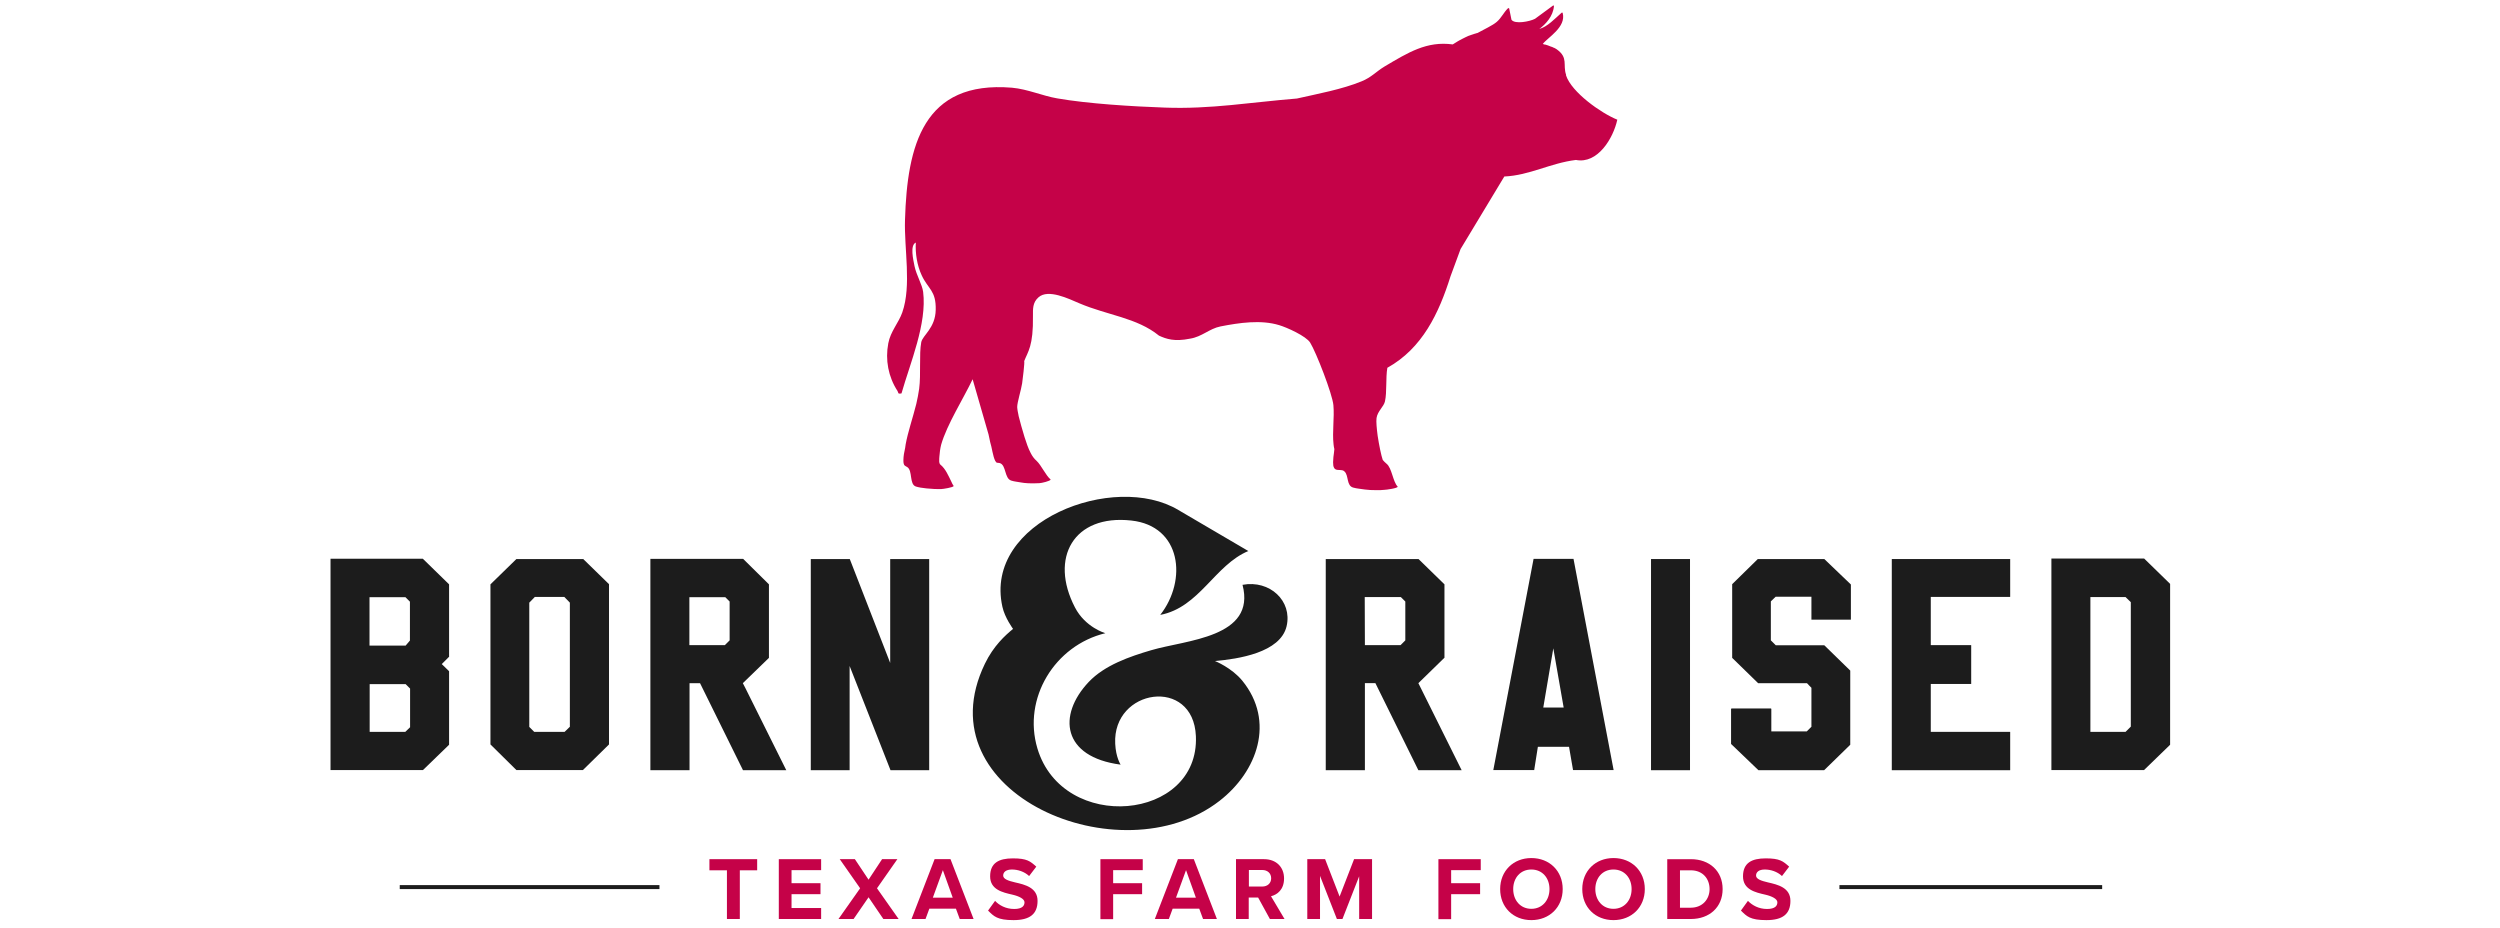 <svg viewBox="0 0 1571 583" version="1.1" xmlns="http://www.w3.org/2000/svg" id="Layer_1">
  
  <defs>
    <style>
      .st0 {
        fill: #1c1c1c;
      }

      .st1 {
        fill: #c50248;
      }
    </style>
  </defs>
  <g>
    <path d="M456.8,546.9h-11v-7h30v7h-10.9v30.6h-8.1v-30.6Z" class="st1"></path>
    <path d="M489.4,539.9h26.6v6.9h-18.6v8.2h18.2v6.9h-18.2v8.7h18.6v6.9h-26.6v-37.6Z" class="st1"></path>
    <path d="M545.9,563.7l-9.5,13.8h-9.5l13.6-19.3-12.8-18.3h9.5l8.6,12.9,8.5-12.9h9.6l-12.8,18.3,13.6,19.3h-9.6l-9.4-13.8Z" class="st1"></path>
    <path d="M600.8,571h-16.8l-2.4,6.5h-8.8l14.5-37.6h10l14.5,37.6h-8.7l-2.4-6.5ZM586.2,564.1h12.5l-6.2-17.3-6.3,17.3Z" class="st1"></path>
    <path d="M625.3,566.1c2.6,2.8,6.8,5.1,12,5.1s6.5-2.1,6.5-4.2-3.3-3.8-7.6-4.8c-6.1-1.4-14-3.1-14-11.5s5.4-11.3,14.3-11.3,10.9,1.8,14.7,5.2l-4.5,5.9c-3-2.8-7.1-4.1-10.8-4.1s-5.5,1.6-5.5,3.8,3.2,3.3,7.5,4.3c6.2,1.4,14.1,3.3,14.1,11.6s-4.9,12.1-15.1,12.1-12.4-2.4-16-6l4.4-6.1Z" class="st1"></path>
    <path d="M691.5,539.9h26.6v6.9h-18.6v8.2h18.2v6.9h-18.2v15.7h-8v-37.6Z" class="st1"></path>
    <path d="M753.7,571h-16.8l-2.4,6.5h-8.8l14.5-37.6h10l14.5,37.6h-8.7l-2.4-6.5ZM739,564.1h12.5l-6.2-17.3-6.3,17.3Z" class="st1"></path>
    <path d="M790.6,564h-5.9v13.5h-8v-37.6h17.6c7.8,0,12.6,5.1,12.6,12.1s-4.2,10.2-8.2,11.2l8.5,14.3h-9.2l-7.4-13.5ZM793.2,546.7h-8.4v10.4h8.4c3.2,0,5.6-2,5.6-5.2s-2.4-5.2-5.6-5.2Z" class="st1"></path>
    <path d="M854.2,550.4l-10.6,27.1h-3.5l-10.6-27.1v27.1h-8v-37.6h11.2l9.1,23.5,9.1-23.5h11.3v37.6h-8.1v-27.1Z" class="st1"></path>
    <path d="M903.9,539.9h26.6v6.9h-18.6v8.2h18.2v6.9h-18.2v15.7h-8v-37.6Z" class="st1"></path>
    <path d="M962.3,539.2c11.4,0,19.7,8.1,19.7,19.5s-8.3,19.5-19.7,19.5-19.6-8.1-19.6-19.5,8.3-19.5,19.6-19.5ZM962.3,546.4c-6.9,0-11.4,5.3-11.4,12.3s4.5,12.4,11.4,12.4,11.4-5.4,11.4-12.4-4.5-12.3-11.4-12.3Z" class="st1"></path>
    <path d="M1013.9,539.2c11.4,0,19.7,8.1,19.7,19.5s-8.3,19.5-19.7,19.5-19.6-8.1-19.6-19.5,8.3-19.5,19.6-19.5ZM1013.9,546.4c-6.9,0-11.4,5.3-11.4,12.3s4.5,12.4,11.4,12.4,11.4-5.4,11.4-12.4-4.5-12.3-11.4-12.3Z" class="st1"></path>
    <path d="M1047.7,539.9h14.8c11.8,0,20,7.5,20,18.8s-8.2,18.8-20,18.8h-14.8v-37.6ZM1062.5,570.4c7.4,0,11.8-5.4,11.8-11.7s-4.1-11.8-11.8-11.8h-6.8v23.5h6.8Z" class="st1"></path>
    <path d="M1098.4,566.1c2.7,2.8,6.8,5.1,12,5.1s6.5-2.1,6.5-4.2-3.3-3.8-7.6-4.8c-6.1-1.4-14-3.1-14-11.5s5.4-11.3,14.3-11.3,10.9,1.8,14.7,5.2l-4.5,5.9c-3-2.8-7.1-4.1-10.8-4.1s-5.5,1.6-5.5,3.8,3.2,3.3,7.5,4.3c6.2,1.4,14.1,3.3,14.1,11.6s-4.9,12.1-15.1,12.1-12.4-2.4-16-6l4.4-6.1Z" class="st1"></path>
  </g>
  <rect height="2.5" width="163.2" y="556.2" x="251.2" class="st0"></rect>
  <rect height="2.5" width="165.1" y="556.2" x="1155.9" class="st0"></rect>
  <path d="M984.1,46.9c-2.1-6.1,1.5-10.6-5.7-15.8-.2-.2-.5-.3-.8-.5-.1,0-.2-.1-.3-.2-.2-.1-.4-.2-.6-.3-.2,0-.3-.1-.5-.2-.2,0-.4-.2-.6-.3-.2,0-.4-.2-.6-.2-.2,0-.4-.2-.6-.2-.2,0-.5-.2-.7-.3-.2,0-.3-.1-.5-.2-.3,0-.6-.2-.8-.3-.1,0-.3,0-.4-.1-.3-.1-.7-.2-1-.3,0,0-.2,0-.3,0-.4-.1-.8-.2-1.2-.4h0c3.1-4.1,14.8-10.5,12.5-19.4,0-.3-.5-.4-.7-.2-4.3,3.8-8.9,8.8-14,10.2,4-3,8.7-8,9.2-14.4,0-.3-.4-.5-.6-.3l-11.3,8.3c-3.2,1.7-12.7,3.6-14.8.6l-1.4-6.9c0-.4-.5-.5-.8-.3-2.7,2.6-4.1,6-7,8.5-2.6,2.3-8.2,4.8-12.1,7-.6.1-1.1.3-1.7.5-.1,0-.3,0-.4.1-.5.2-1,.3-1.5.5-.2,0-.4.1-.6.2-.5.2-.9.3-1.4.5-.2,0-.5.2-.7.3-.4.2-.8.4-1.3.6-.3.1-.5.2-.8.4-.4.2-.8.4-1.2.6-.3.2-.6.3-.9.5-.3.2-.7.4-1,.5-.4.2-.8.5-1.2.7-.3.2-.5.3-.8.5-.7.4-1.4.8-2.1,1.3-16.3-2.2-27.9,5-42.9,13.9-5.3,3.2-8.2,6.8-14.4,9.3-12.1,5-27.8,7.9-40.6,10.8-28.6,2.3-54.3,6.8-83.1,5.7-20-.7-48.2-2.4-67.6-5.8-9.3-1.6-18.5-5.8-28.4-6.7-55.8-4.6-65.8,36.4-67.2,83-.6,18.3,4.2,41.3-1.7,58.2-2.3,6.6-7.4,11.9-8.8,19.4-2,10.4,0,21.1,5.8,30,.7,1.1-.1,2,2.5,1.5,5.4-19,16.1-43.9,13.6-63.8-.6-4.6-4.2-10.4-5.4-16.1-.8-4-3-13.2.8-14.9-.4,6.8.8,14.4,3.7,20.6,4,8.7,9.1,9.5,8.8,21.7-.2,11.5-8.3,16-9.1,20.4-1.4,7.5-.1,20-1.3,29.2-.4,3.1-1.1,6.3-1.8,9.5-2.2,8.8-5.3,17.7-6.7,25.5-.1.7-.2,1.4-.3,2.1-.6,2.5-1.1,5.4-1.1,7.6,0,.7,0,1.4.1,2,.4,1.8.9,1.6,2.3,2.5,3.5,2.2,1.2,10.8,5.4,12.2,1.5.5,4.3,1,6.7,1.2,2.6.3,6.7.5,9.4.4.9,0,7.4-1,7.7-1.9-.6-.8-1.1-1.8-1.6-3-1.7-3.4-3.5-7.8-6.7-10.4-.4-.3-.7-.9-.8-1.7,0-.3,0-.6,0-.9,0-.8,0-1.7.1-2.5.2-2.5.5-5,1.1-7.4,3.6-12.7,14-29,19.8-41.2l10,34.7c.3,1.6.6,3.1,1,4.7,1.1,3.4,1.7,9,3.2,11.9.9,1.7,1.4,1,2.9,1.4,4.1,1.3,2.8,9.7,7.2,11,2.3.7,3.1.6,6.3,1.2,2,.4,5.5.6,8.6.5.9,0,1.8,0,2.9-.1.9,0,6.9-1.3,6.9-2.3-3.1-2.6-5.8-8.9-8.8-11.7-1.6-1.4-2.8-3.1-3.7-4.9-1.6-3-2.7-6.4-3.9-10.1-1.4-4.7-2.8-9.4-3.7-13.2,0-.4-.2-.8-.2-1.1-.2-.7-.3-1.4-.4-2-.2-.9-.2-1.8-.3-2.5,0-3.1,2.5-10.8,3.1-14.9.3-2,1.7-13.4,1.3-14,2.3-6,5.8-9.3,5.5-28.6,0-4-.3-8.2,3.5-11.5,6.1-5.4,18.9.9,25.7,3.8,17.6,7.5,36.1,9,50,20.3,4.6,2.1,9.7,3.9,19.5,1.9,7.6-1.2,12.1-6.3,19.2-7.7,11.8-2.3,25.3-4.3,36.8-.8,4.8,1.4,17,6.9,19.5,11,3.8,6.1,14,32.4,14.6,39.3.7,7.9-.8,16.8.1,24.7.1,1.1.3,2.1.5,2.9-.1,1.6-.4,3.3-.6,5-.1,1.1-.2,2.2-.2,3.2,0,1.5.1,2.8.7,3.7,1,1.7,3.4,1,5.1,1.4.6.2,1.1.4,1.4.8,2.7,2.5,1.1,9,5.5,10.1,2.6.7,3.6.6,7.3,1.2,1.9.3,4.6.4,7.4.4,1.6,0,3.3,0,4.8-.2,1.1,0,8.5-1,8.4-2h0c-3.1-3.2-3.6-11.7-7-14.4-1-.8-1.7-1.6-2.4-2.4-1-2.9-2.3-9.3-3.2-15.2-.6-4.6-1-8.9-.7-11.1.6-4.3,4.6-7.2,5.3-10.5,1.3-5.8.4-14.9,1.5-21.1,22-12.2,32.4-34.3,39.7-57.5l6.3-17.1,27.5-45.6c15.9-.7,28.8-8.4,45-10.4,13.7,2.7,23.5-13.7,26-25.3-10.2-4.1-28.7-17.2-32.2-27.8Z" class="st1"></path>
  <g>
    <path d="M907.7,413.4v-46.2s-16.3-15.9-16.3-15.9h-58.3c0,0,0,0,0,0v.2h0v132.5h24.6v-54.7h6.6l27,54.7h27.2l-27.2-54.7,16.3-15.9ZM880,405.4h-22.3s-.1-30.2-.1-30.2h22.7l2.8,2.8v24.4l-3,3Z" class="st0"></path>
    <path d="M986,469.4l2.5,14.5h25.5,0s0,0,0,0l-14.8-77.9-10.4-54.8h-25.1l-25.3,132.7h25.7s0,0,0,0l.2-1.3h0l2.1-13.3h19.6ZM969.8,444.6l6.3-37.2,6.5,37.2h-12.8Z" class="st0"></path>
    <polygon points="1037.5 351.3 1037.5 351.3 1037.5 351.5 1037.5 351.5 1037.5 484 1062 484 1062 351.3 1037.5 351.3 1037.5 351.3" class="st0"></polygon>
    <path d="M1087.8,445.4v22.1c0,0,17.2,16.5,17.2,16.5h41.3,0s16.2-15.8,16.2-15.8h0s.2-.2.2-.2v-46.6h0s-16.3-15.9-16.3-15.9h-30.5s-3.1-3.1-3.1-3.1v-24.5l3-2.9h22.5s0,14.4,0,14.4h0s24.8,0,24.8,0l-.2-.2h0s.2.2.2.2v-22.1c0,0-16.7-16-16.7-16h-41.8l-16.1,15.8h0s0,0,0,0h0c0,0,0,0,0,0v46.3l16.3,15.9h30.7c0,.1,2.8,2.9,2.8,2.9v24.5l-2.9,2.9h-22.3s0-14.1,0-14.1h-.1v-.3s0,0,0,0h-24.8Z" class="st0"></path>
    <polygon points="1263.2 351.3 1188.8 351.3 1188.8 351.3 1188.8 351.3 1188.8 351.5 1188.8 351.5 1188.8 484 1263.1 484 1263.1 484 1263.2 484 1263.2 459.9 1263.2 459.9 1263.2 459.9 1213.3 459.9 1213.3 443.2 1213.3 443.2 1213.3 429.8 1238.6 429.8 1238.6 429.8 1238.7 429.8 1238.7 429.9 1238.7 405.4 1238.7 405.4 1238.7 405.4 1213.3 405.4 1213.3 388.5 1213.3 388.5 1213.3 375.1 1263.1 375.1 1263.1 375.1 1263.2 375.1 1263.2 351.3 1263.2 351.3 1263.2 351.3" class="st0"></polygon>
    <path d="M1289.1,351v132.9h58.2l16.2-15.7h0s.2-.2.2-.2v-100.9h0c0,0,0-.2,0-.2l-16.3-15.9h-58.1ZM1339,378.4v78.2c0,0-3.3,3.3-3.3,3.3h-22.1v-71.4h0v-13.3h22.1l3.4,3.3Z" class="st0"></path>
  </g>
  <g>
    <path d="M366.3,351.3h-41.8l-16.3,15.9h0s0,0,0,0h0c0,0,0,0,0,0v100.6l16.3,16.1h41.8l16.2-15.9h0s.2-.2.2-.2v-100.7l-12.6-12.3-3.7-3.6ZM358.1,456.7l-3.3,3.2h0c0,0-19.1,0-19.1,0l-3.1-3.1v-68.3h0v-9.8l3.5-3.6h18.5l3.5,3.6v78.1Z" class="st0"></path>
    <polygon points="583.9 351.3 583.9 351.3 583.9 351.3 559.4 351.3 559.4 416.6 534 351.3 509.5 351.3 509.5 351.2 509.5 351.3 509.5 351.3 509.5 351.5 509.5 351.5 509.5 484 533.9 484 533.9 484 533.9 454.5 533.9 454.5 533.9 418.5 559.6 484 583.9 484 583.9 484 583.9 484 583.9 351.3" class="st0"></polygon>
    <path d="M468.4,432.4h0s-1.6-3.1-1.6-3.1l16.2-15.7h0s.2-.2.2-.2v-46.2h0s-16.2-16-16.2-16h-58.3v132.8h24.6s0,0,0,0v-36.8h0v-17.9h6.6l27,54.7h27.2,0s0,0,0,0l-25.7-51.6ZM455.7,375.2l2.8,2.8v24.4l-3,3h-22.3s0-16.8,0-16.8h0v-13.3c0,0,22.6,0,22.6,0Z" class="st0"></path>
    <path d="M282.2,412.9h0s0-6.5,0-6.5h0v-39.2h0s-16.5-16.1-16.5-16.1h-58v.2s0,0,0,0h0s0,132.6,0,132.6h58.1s16.2-15.7,16.2-15.7h0s.2-.2.2-.2v-39.8h0v-6.4l-4.6-4.5,4.4-4.4h0s.1-.1.1-.1ZM257.7,457l-3,2.9h-22.3s-.1,0-.1,0v-18.5h0v-11.5h22.6l2.8,2.8v24.4ZM257.7,402.4l-2.8,3.3h-6.1s-16.6,0-16.6,0v-18.8h0v-11.6h22.6l2.8,2.8v24.4Z" class="st0"></path>
  </g>
  <path d="M784.6,346.2c-21.3,8.8-30.8,35.5-55.5,40.2,17.1-21.8,13.3-55.9-18.2-59.3-36.2-4-51.6,23.5-35.4,54.6,6.5,12.6,19.1,16.2,19.1,16.2-31.8,7.7-52.1,40.9-42.7,72.4,16,53.5,101.9,45.6,99.6-7.7-1.6-37.6-52.5-29.9-50.7,4.8.4,8.6,3.4,13.1,3.4,13.1-36.7-4.8-39.8-31-20.1-51.9,10-10.6,25.7-16,39.3-20,21.8-6.5,66.1-7.8,57.4-41.1,17.1-3.2,31.4,10.1,27.7,26-3.9,16.7-30.6,20.6-45,21.9,0,0,10.4,4.1,17.2,12.4,20.7,25.5,9.5,57-14.4,75.5-61.8,48-187-4.4-147.4-86.2,5.4-11.2,12.8-17.9,17.7-21.9,0,0-5.2-7-6.7-13.9-12-53.8,70.3-85,110.6-60.8l44,25.8Z" class="st0"></path>
</svg>